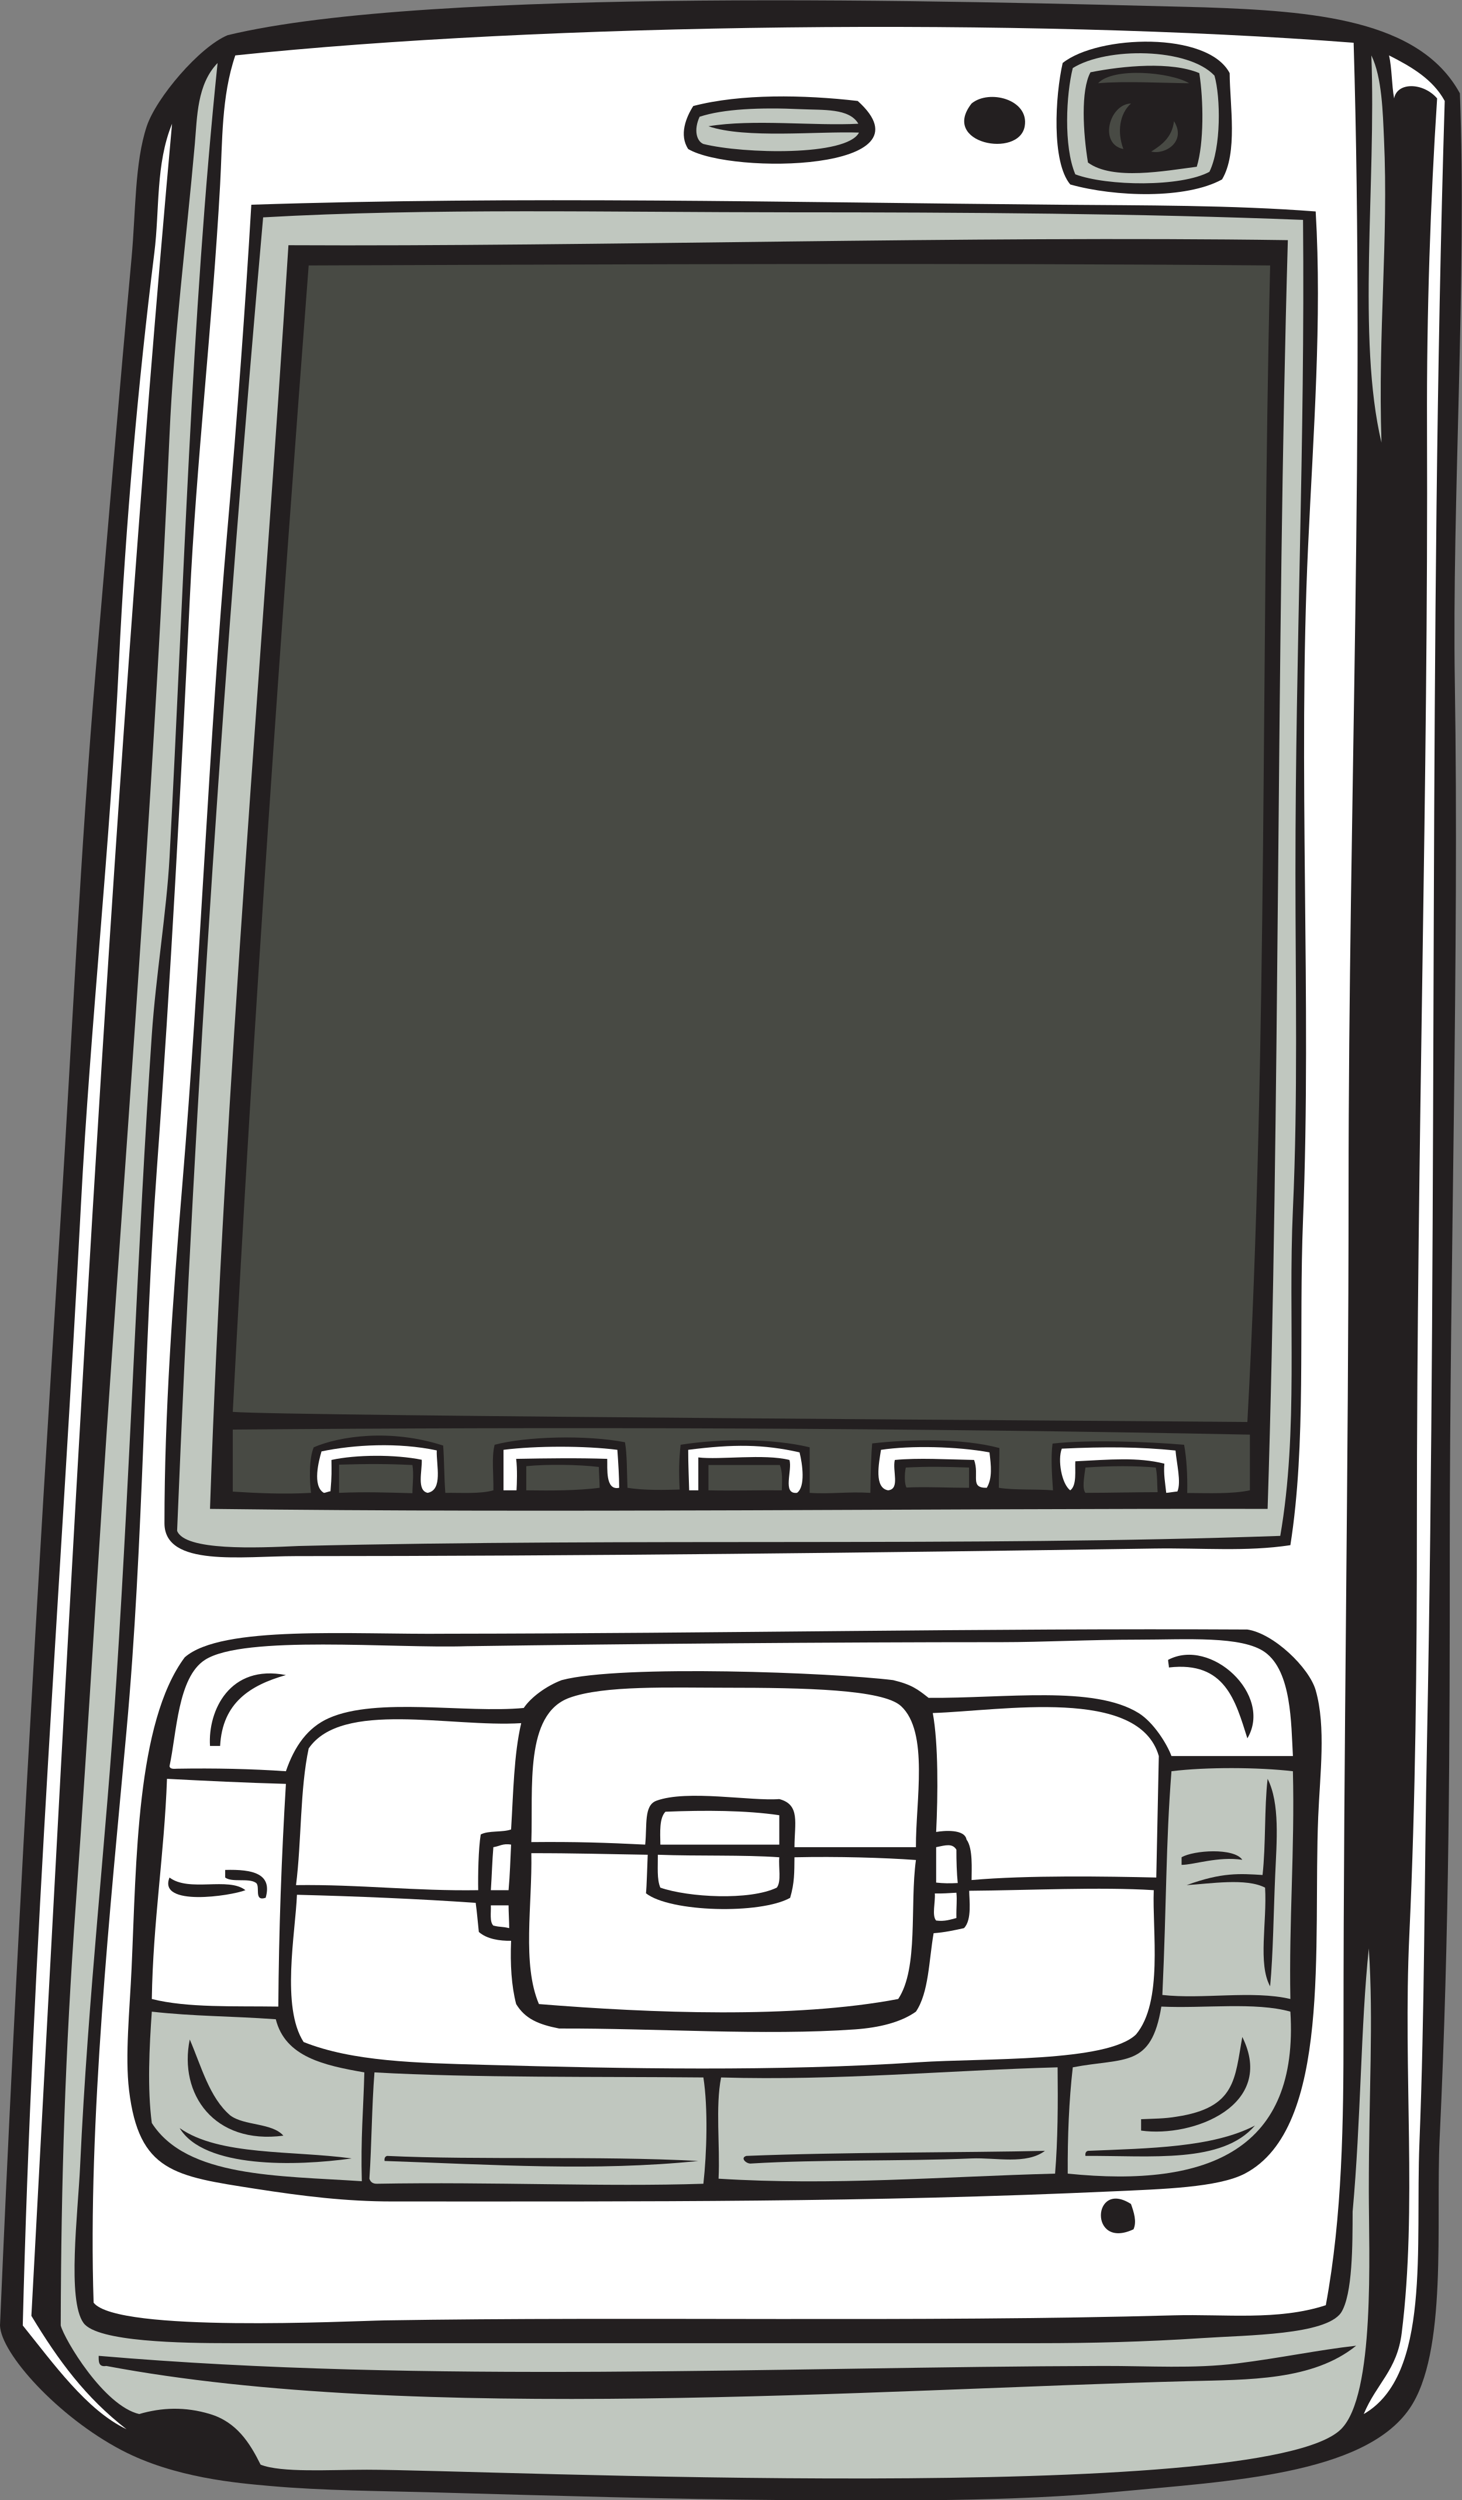 <?xml version="1.0" encoding="UTF-8" standalone="no"?>
<svg
   xmlns:dc="http://purl.org/dc/elements/1.1/"
   xmlns:cc="http://creativecommons.org/ns#"
   xmlns:rdf="http://www.w3.org/1999/02/22-rdf-syntax-ns#"
   xmlns:svg="http://www.w3.org/2000/svg"
   xmlns="http://www.w3.org/2000/svg"
   viewBox="0 0 571.413 976.92"
   height="976.92"
   width="571.413"
   xml:space="preserve"
   id="svg2"
   version="1.1"><rect x="0" y="0" width="571.413" height="976.92" fill="#808080" stroke="none"/><defs
     id="defs6" /><g
     transform="matrix(1.333,0,0,-1.333,0,976.92)"
     id="g10"><g
       transform="scale(0.1)"
       id="g12"><path
         id="path14"
         style="fill:#231f20;fill-opacity:1;fill-rule:evenodd;stroke:none"
         d="M 0,511.867 C 45.352,1576.68 108.766,2666 178.043,3761.2 c 32.848,519.15 57.238,1072.85 103.867,1617.24 32.934,384.63 67.442,798.49 103.852,1194.39 12.351,134.21 8.941,278.85 44.511,385.77 27.813,83.59 154.829,232.94 237.403,267.06 591.714,142.95 2150.704,99.91 2863.564,81.61 315.74,-10.92 630.58,-34.17 749.27,-252.23 20.35,-536.09 -23.34,-1197.86 -14.83,-1728.52 12.6,-786.34 -14.85,-1716.75 -14.85,-2529.72 0,-577.21 -0.82,-1125.23 -29.67,-1735.96 -11.75,-248.582 24.82,-629.785 -89.02,-793.789 C 3997.57,73.215 3597.56,55.246 3279,24.68 2974.69,-4.531 2610.21,-2.363 2299.76,0 1963.89,2.539 1615.27,13.008 1283.41,22.246 1115.99,26.895 949.121,27.383 792.543,41.289 696.738,49.805 512.563,64.602 356.859,146.121 168.945,244.523 2.438,430.332 0,511.867 v 0" /><path
         id="path16"
         style="fill:#c0c7bf;fill-opacity:1;fill-rule:evenodd;stroke:none"
         d="M 637.992,7144.06 C 560.055,6391.46 539.949,5616.44 497.047,4814.63 488.66,4658.06 456.875,4467.79 445.105,4295.33 402.797,3674.76 384.465,3074.71 341.254,2403.61 310.527,1926.41 258.496,1486.35 234.906,979.238 c -6.554,-141.113 -38.379,-392.937 9.899,-459.949 40.156,-55.703 289.242,-59.348 430.285,-59.348 849.39,0 1552.84,0 2373.94,0 145.43,0 304.79,3.645 474.79,14.836 137.32,9.063 361.61,9.161 408.02,74.188 34.48,53.086 33.86,200.871 34.14,296.75 24.56,268.715 23.55,543.065 47.47,771.525 14.17,-217.28 0,-415.68 0,-712.181 0,-180.079 19.4,-597.676 -81.61,-697.356 C 3702.14,-18.965 1416.97,89.016 1075.69,89.016 c -109.823,0 -251.073,-9.219 -311.585,14.843 -31.839,64.082 -70.179,124.735 -148.367,148.36 -73.449,22.195 -141.906,19.148 -207.718,0 -103.993,24.539 -219.231,218.777 -229.977,259.648 1.211,428.535 13.086,800.173 44.512,1238.893 37.281,520.43 66.98,1051.22 103.863,1580.17 62.195,892.16 129.273,1782.07 170.629,2722.61 12.594,286.5 49.391,572.65 74.18,853.12 7.011,79.31 6.019,174.37 66.765,237.4 z M 311.582,393.176 C 1214.55,222.734 2555.91,324.367 3486.72,348.664 c 173.75,4.531 362.34,0.848 489.64,103.856 -112.25,-12.618 -223.25,-36.27 -348.68,-51.922 -128.83,-16.086 -257.6,-7.082 -393.19,-7.422 -952.42,-2.403 -1983.01,-52.863 -2945.166,29.676 0,-14.715 -1.672,-33.836 22.258,-29.676 v 0" /><path
         id="path18"
         style="fill:#ffffff;fill-opacity:1;fill-rule:evenodd;stroke:none"
         d="m 689.926,7166.32 c 902.854,94.97 2315.834,111.35 3279.004,37.09 32.96,-1109.53 -14.84,-2239.19 -14.84,-3353.18 0,-834.09 -14.83,-1646.85 -14.83,-2470.4 0,-270.36 -3.28,-546.334 -51.94,-808.607 -140.46,-45.86 -296.28,-25.539 -445.1,-29.668 -750.6,-20.891 -1577.09,-2.832 -2314.6,-14.836 -101.87,-1.66 -783.886,-36.758 -853.132,51.914 -17.617,529.167 49.965,1166.917 96.442,1676.597 50.851,557.84 49.894,1109.41 89.019,1646.93 40.891,561.79 70.309,1120.3 96.442,1669.16 19.433,408.07 65.953,799.95 89.031,1216.65 7.043,127.37 3.391,257.59 44.504,378.35 z M 385.762,1557.89 c -5.567,-122.6 -19.43,-256.08 -7.418,-356.09 28.758,-239.269 133.566,-252.374 370.929,-289.32 139.887,-21.777 265.647,-37.097 400.607,-37.097 756.7,0 1393.69,-3.067 2114.29,29.676 143.21,6.504 307.63,11.027 385.76,51.933 255.92,133.958 199.77,672.558 215.14,1046.008 5.13,124.6 23.34,263.65 -7.41,370.93 -19,66.22 -123.22,166.59 -200.3,178.03 -771.12,4.09 -1548.87,-11.53 -2346.74,-12.33 -281.09,-2.94 -660.952,25.94 -769.061,-69.26 C 399.492,2279.11 400.004,1871.38 385.762,1557.89 Z m 281.914,4228.57 c -56.391,-643.62 -80.02,-1293.53 -133.543,-1936.23 -27.332,-328.25 -51.922,-664.29 -51.922,-986.68 -0.008,-129.63 227.828,-96.43 385.762,-96.43 832.377,-0.01 1712.867,10.01 2514.887,22.25 142.7,2.18 270.75,-9.89 400.61,9.86 47.05,299.04 24.32,635.23 37.1,954.55 25.62,641.45 -15.56,1320.24 14.83,1973.34 15.38,330.79 40.98,665.63 22.26,981.73 -246.53,18.9 -504.42,17.61 -756.7,19.77 -797.69,6.88 -1574.65,25.84 -2364.073,0 -17.164,-291.21 -41.282,-623.31 -69.211,-942.16 z M 2017.85,6891.83 c 128.64,-75.73 725.26,-64.33 497.04,140.95 -158.23,18.33 -342.85,21.51 -482.2,-14.83 -21.38,-33.4 -42,-84.92 -14.84,-126.12 z m 986.66,66.77 c 13.73,78.54 -104.3,109.46 -155.79,66.76 -92.33,-117.46 139.19,-161.79 155.79,-66.76 z m 133.54,-170.63 c 131.9,-37.02 339.95,-43.23 445.09,14.82 46.63,78.19 22.97,216.59 22.28,311.6 -64.22,123.01 -385.5,112.66 -489.62,29.67 -21.88,-96.35 -33.29,-289.9 22.25,-356.09 z M 3316.09,867.961 c -113.8,73.379 -123.92,-135.891 7.43,-74.191 10.12,22.539 1.1,50.324 -7.43,74.191 v 0" /><path
         id="path20"
         style="fill:#c0c7bf;fill-opacity:1;fill-rule:evenodd;stroke:none"
         d="m 445.117,1431.78 c 123.535,-13.85 228.227,-12.72 363.508,-22.27 27.719,-110.75 141.719,-135.23 259.655,-155.79 -2.87,-111.02 -10.92,-191.42 -7.42,-318.993 -245.731,16.406 -513.38,10.871 -615.743,170.633 -13.484,101.59 -7.187,223.43 0,326.42 z M 1031.18,1001.5 c -174.047,23.79 -388.477,7.18 -504.461,89.02 71.586,-118.586 339.886,-112.043 504.461,-89.02 z m -200.301,66.76 c -33.484,38.22 -114.899,28.54 -155.789,59.36 -61.246,52.49 -84.406,143.09 -118.699,222.54 -32.852,-159.71 71.418,-308.83 274.488,-281.9 v 0" /><path
         id="path22"
         style="fill:#ffffff;fill-opacity:1;fill-rule:evenodd;stroke:none"
         d="m 489.629,2114.29 c 115.129,-6.05 230.746,-11.6 348.672,-14.84 -12.77,-212.27 -20.774,-429.29 -22.254,-652.84 -129.082,1.97 -266.246,-4.12 -370.93,22.26 3.539,226.42 36.547,423.4 44.512,645.42 z m 229.973,-326.43 c -49.778,39.67 -165.2,-6.58 -222.555,37.1 -35.199,-86.42 180.047,-53.92 222.555,-37.1 z m 29.671,22.25 c 16.239,-8.48 -7.339,-56.79 29.672,-44.51 20.086,70.55 -37.382,83.99 -118.691,81.61 0,-7.41 0,-14.84 0,-22.25 19.609,-15.02 68.105,-1.13 89.019,-14.85 v 0" /><path
         id="path24"
         style="fill:#ffffff;fill-opacity:1;fill-rule:evenodd;stroke:none"
         d="m 497.047,2151.37 c 21.293,98.8 24.164,260.19 103.851,311.58 114.196,73.64 553.222,33.07 767.082,40.07 488.17,6.96 1057.42,11.86 1569.77,11.86 118.97,0 256.64,7.42 400.6,7.42 138.73,0 303.58,11.91 370.93,-37.09 77.78,-56.58 76.33,-208.4 81.6,-304.16 -116.22,0 -239.86,0 -356.08,0 -13.04,35.51 -52.41,98.85 -96.45,126.11 -131.98,81.72 -389.98,42.7 -615.75,44.51 -32.1,25.36 -49.56,38.85 -103.85,51.94 -176.15,21.94 -798.3,46.3 -971.83,0 -44.98,-17.07 -90.06,-50.04 -111.28,-81.62 -170.6,-16.02 -430.82,32.48 -571.23,-29.67 -62.656,-27.72 -101.191,-82.95 -126.109,-155.78 -101.852,6.97 -208.352,9.27 -319,7.42 -10.531,-0.64 -21.008,-1.23 -22.254,7.41 z m 148.375,59.35 c 6.566,126.96 88.855,178.21 192.879,207.72 -165.055,32.56 -229.082,-104.6 -222.563,-207.72 9.899,0 19.789,0 29.684,0 z m 3011.938,22.25 c 75.65,127.32 -106.95,296.7 -232.46,230 0,-4.95 2.48,-17.33 2.48,-22.27 164.85,18.96 194.84,-96.95 229.98,-207.73 v 0" /><path
         id="path26"
         style="fill:#c0c7bf;fill-opacity:1;fill-rule:evenodd;stroke:none"
         d="m 771.527,6691.53 c 486.113,27.74 1024.913,14.83 1543.063,14.83 521.43,0 1029.73,-3.4 1505.98,-22.25 5.96,-660.41 -22.26,-1249.75 -22.26,-1913.99 0,-326.11 7.5,-658.02 -7.43,-986.66 -14.56,-320.83 16.66,-646.8 -37.09,-957 -918.82,-32.3 -1880.3,-5.72 -2878.399,-29.66 -123.672,-5.64 -333.633,-14.69 -356.09,44.5 53.804,1324.92 140.07,2581.9 252.226,3850.23 z M 3716.7,2905.58 c 37.44,1167.79 24.57,2512.44 59.35,3719.18 -933.64,13.35 -2037.81,-19.42 -2930.331,-14.83 C 770.188,5415.7 657.523,4143.88 615.738,2905.58 c 1034.442,-12.75 2126.952,1.7 3100.962,0 v 0" /><path
         id="path28"
         style="fill:#484a44;fill-opacity:1;fill-rule:evenodd;stroke:none"
         d="m 682.504,3138.05 c 958.586,7.99 1981.726,5.39 2982.266,-14.84 0,-54.41 0,-108.8 0,-163.22 -53.27,-11.01 -119.06,-8.24 -183.75,-7.85 0.95,55.36 -1.9,101.2 -9.13,141.39 -105.26,9.08 -279.42,15.43 -385.76,3.48 -5.36,-39.75 -1.74,-92.05 1.3,-137.02 -47.92,4.01 -114.21,0.13 -158.84,7.43 0,37.09 1.74,79.43 1.74,116.51 -108.78,29.34 -264.98,25.91 -373.11,13.53 -2.72,-30.44 -4.44,-86.33 -5.24,-144.87 -67.95,4.01 -117.33,-4.23 -178.04,0 0,44.5 0,89.01 0,133.52 -109.89,26.49 -263.28,25.76 -378.35,7.42 -4.68,-45.32 -5.48,-76.19 -2.84,-131.24 -40.53,-1.03 -101.87,-3.18 -152.95,5.13 -1.89,42.61 -0.81,97.76 -7.41,133.53 -113.11,21.9 -290.47,17.13 -382.07,-7.42 -9.46,-36.29 -2.88,-84.9 -3.7,-133.54 -38.55,-10.91 -92.04,-6.87 -140.95,-7.4 -3.7,49.93 -3,93.38 -6.31,138.59 -154.77,50.24 -304.755,27.36 -379.458,-5.07 -14.828,-34.63 -12.097,-100.51 -7.984,-133.52 -78.793,-4.62 -159.707,-0.78 -229.414,3.68 0,54.41 0,127.36 0,181.78 v 0" /><path
         id="path30"
         style="fill:#484a44;fill-opacity:1;fill-rule:evenodd;stroke:none"
         d="m 682.504,3189.97 c 59.699,1146.37 141.031,2289.23 222.559,3360.61 897.517,3.35 1928.527,7.75 2819.047,0 -27.21,-1155.51 -6.23,-2275.66 -66.75,-3390.29 -215.61,2.53 -2808.887,17.03 -2974.856,29.68 v 0" /><path
         id="path32"
         style="fill:#ffffff;fill-opacity:1;fill-rule:evenodd;stroke:none"
         d="m 870.68,1774.41 c 174.82,-4.47 356.22,-12.04 524.02,-23.65 4.17,-30.15 4.99,-45.41 9.26,-85.3 23.51,-21.01 61.36,-26.52 94.59,-25.96 -2.84,-69.61 1.1,-132.43 14.83,-185.46 26.12,-43.12 65.44,-59.86 126.12,-71.71 280,1.09 603.33,-21.45 867.98,-2.5 71.2,5.11 134.41,20.89 178.05,51.95 37.95,55.99 37.94,149.99 51.92,229.97 32.3,2.32 60.68,8.56 89.01,14.83 24.01,24.38 15.26,83.67 15.28,109.53 169.76,1.22 385.86,11.72 541.12,1.75 -4.68,-119.91 28.1,-326.96 -51.92,-422.86 -84.71,-82.34 -445.26,-68.78 -638,-81.59 -412.74,-27.45 -860.87,-18.96 -1275.99,-7.42 -195.02,5.42 -383.62,9.41 -526.72,66.76 -66.339,102.56 -24.171,318.36 -19.55,431.66 v 0" /><path
         id="path34"
         style="fill:#ffffff;fill-opacity:1;fill-rule:evenodd;stroke:none"
         d="m 867.973,1802.7 c 16.347,129.56 11.418,280.37 37.09,400.6 97.067,142.18 415.667,61.35 623.157,74.18 -21.61,-92.12 -23.05,-204.43 -29.67,-311.58 -25.37,-9.23 -66.73,-2.5 -89.02,-14.83 -6.83,-41.84 -8.23,-118.67 -7.42,-163.21 -185.89,-2.89 -348.69,17.3 -534.137,14.84 v 0" /><path
         id="path36"
         style="fill:#ffffff;fill-opacity:1;fill-rule:evenodd;stroke:none"
         d="m 942.727,3074.12 c 95.793,19.86 224.723,26.97 337.843,2.88 -1.4,-44.04 18.57,-115.93 -26.83,-124.41 -32.31,7.25 -15.76,63.37 -17.12,97 -78.57,15.96 -193.41,15.19 -264.788,-0.57 0.254,-32.69 1.238,-45.19 -2.852,-91.86 -4.941,0 -14.46,-4.57 -19.406,-4.57 -34.746,20.22 -14.597,95.09 -6.847,121.53 v 0" /><path
         id="path38"
         style="fill:#484a44;fill-opacity:1;fill-rule:evenodd;stroke:none"
         d="m 994.082,2952.59 c 0,24.71 0,57.94 0,82.68 86.558,2.5 141.618,2.5 215.148,-1.09 4.54,-27.13 0.17,-56.54 0,-82.64 -74.25,2.05 -137.61,4.39 -215.148,1.05 v 0" /><path
         id="path40"
         style="fill:#c0c7bf;fill-opacity:1;fill-rule:evenodd;stroke:none"
         d="m 1097.95,1253.72 c 292.11,-16.43 653.22,-11.83 964.41,-14.84 13.87,-88.68 10.05,-222.25 0,-311.564 -287.59,-9.55 -615.92,6.024 -956.99,0 -12.69,-0.332 -19.22,5.508 -22.26,14.832 6.81,102.002 6.89,210.722 14.84,311.572 z m 949.57,-259.646 c -288.73,15.596 -645.4,2.266 -912.48,14.836 -5.78,-1.62 -8.63,-6.21 -7.42,-14.836 318.81,-10.754 617.71,-30.91 919.9,0 v 0" /><path
         id="path42"
         style="fill:#ffffff;fill-opacity:1;fill-rule:evenodd;stroke:none"
         d="m 1439.2,1743.35 c 17.32,0 34.61,0 51.93,0 0,-17.3 1.86,-49.47 1.86,-66.78 -22.7,5.38 -23.68,2.05 -46.37,7.43 -11.48,10.79 -6.53,37.98 -7.42,59.35 v 0" /><path
         id="path44"
         style="fill:#ffffff;fill-opacity:1;fill-rule:evenodd;stroke:none"
         d="m 1439.2,1787.86 c 2.85,41.66 4,86.89 7.42,126.12 17.42,2.36 27.85,11.72 51.93,7.42 -2.18,-44.8 -3.29,-86.7 -7.42,-133.54 -17.32,0 -34.61,0 -51.93,0 v 0" /><path
         id="path46"
         style="fill:#ffffff;fill-opacity:1;fill-rule:evenodd;stroke:none"
         d="m 1476.29,2959.99 c 0,39.58 0,79.14 0,118.7 95.28,12.16 238.57,12.16 333.84,0 3.2,-46.35 5.05,-74.77 5.32,-111.27 -41.11,-8.98 -34.02,57.87 -35,84.8 -84.3,2.89 -175.72,1.71 -267.07,0 3.88,-30.25 2.19,-73.27 1.08,-92.23 -9.89,0 -28.27,0 -38.17,0 v 0" /><path
         id="path48"
         style="fill:#484a44;fill-opacity:1;fill-rule:evenodd;stroke:none"
         d="m 1543.06,2959.99 c 0,19.8 0,51.01 0,70.78 61.41,6.26 153.33,4.83 212.86,-2.29 0,-17.31 2.28,-43.76 2.28,-61.06 -65.84,-8.35 -139.91,-8.46 -215.14,-7.43 v 0" /><path
         id="path50"
         style="fill:#ffffff;fill-opacity:1;fill-rule:evenodd;stroke:none"
         d="m 1557.9,1896.29 c 120.97,0.32 233.58,-2.99 341.25,-4.57 -1.86,-41.45 -2.79,-91.33 -5.13,-112.99 70.83,-55.71 335.47,-62.19 422.68,-13.33 12.99,43.72 12.26,74.58 12.73,118.91 126.68,2.82 261.59,-1.24 356.1,-7.98 -18.24,-132.61 8.26,-316.83 -51.94,-407.46 -305.11,-58.08 -725.8,-41.41 -1053.43,-14.83 -49.96,117.77 -19.22,289.3 -22.26,442.25 v 0" /><path
         id="path52"
         style="fill:#ffffff;fill-opacity:1;fill-rule:evenodd;stroke:none"
         d="m 2641.99,2327.38 c 82.24,-76.42 42.76,-278.74 43.54,-413.4 -118.71,0 -237.4,0 -356.1,0 0.17,70.47 17.69,124.54 -44.52,140.96 -82.37,-6.58 -270.66,28.36 -360.45,-4.95 -36.99,-13.73 -26.83,-70.89 -32.73,-128.59 -115.62,5.78 -202.76,8.72 -333.83,7.42 5.46,158.58 -20.79,374.4 111.28,422.85 100.98,37.05 297.3,29.69 457.48,29.69 233.16,0 462.38,-4.78 515.33,-53.98 v 0" /><path
         id="path54"
         style="fill:#ffffff;fill-opacity:1;fill-rule:evenodd;stroke:none"
         d="m 1928.83,1891.72 c 116.73,-4.43 251.53,0.07 356.08,-7.41 -2.72,-29.42 6.8,-71.11 -7.42,-89.04 -79.57,-38.27 -259.31,-28.42 -341.24,0 -10.71,23.93 -7.02,62.23 -7.42,96.45 v 0" /><path
         id="path56"
         style="fill:#ffffff;fill-opacity:1;fill-rule:evenodd;stroke:none"
         d="m 1951.09,2017.84 c 116.36,4.72 236.61,4.16 333.82,-10.27 0,-27.2 0,-58.96 0,-86.17 -116.23,0 -232.44,0 -348.66,0 -0.64,37.73 -3.25,77.44 14.84,96.44 v 0" /><path
         id="path58"
         style="fill:#ffffff;fill-opacity:1;fill-rule:evenodd;stroke:none"
         d="m 2017.85,3078.69 c 132.58,17.02 220.44,16.52 326.42,-7.41 8.84,-34.52 17.64,-101.11 -7.42,-118.69 -44.32,-4.76 -12.8,66.33 -22.26,96.43 -74.23,18.61 -203.87,-0.15 -267.07,7.42 0,-32.15 0,-64.3 0,-96.45 -7.42,0 -19.41,0 -26.83,0 -0.52,25.75 -2.98,76.51 -2.84,118.7 v 0" /><path
         id="path60"
         style="fill:#c0c7bf;fill-opacity:1;fill-rule:evenodd;stroke:none"
         d="m 2051.24,6986.44 c 68.89,22.92 177.76,27.77 296.74,22.24 65.9,-3.06 142.01,3.36 168.77,-42.67 -129.09,-6.91 -310.39,14.26 -439.55,-7.41 107.61,-36.91 320.11,-14.3 441.44,-18.53 -35.81,-69.62 -338.56,-62.61 -456.28,-33.4 -20.52,8.59 -28.47,41.76 -11.12,79.77 v 0" /><path
         id="path62"
         style="fill:#484a44;fill-opacity:1;fill-rule:evenodd;stroke:none"
         d="m 2077.2,2959.99 c 0,24.73 0,49.46 0,74.19 66.76,0 142.68,0 209.43,0 8.27,-21.39 6.51,-45.98 5.69,-74.19 -67.59,0.8 -142.28,-1.67 -215.12,0 v 0" /><path
         id="path64"
         style="fill:#c0c7bf;fill-opacity:1;fill-rule:evenodd;stroke:none"
         d="m 2114.29,1238.89 c 342.33,-9.91 661.65,20.79 986.67,29.68 1.2,-107.53 0.66,-213.32 -7.41,-311.578 -336.42,-8.906 -649.34,-35.847 -986.69,-14.844 4.7,99.162 -9.54,209.842 7.43,296.742 z m 89.02,-252.23 c 198.66,12.063 435.71,5.996 645.41,14.84 70.86,2.98 160.48,-18.91 215.15,22.24 -235.12,-5.35 -597.6,-3.53 -875.39,-14.83 -19.96,-5.62 0.56,-24.738 14.83,-22.25 v 0" /><path
         id="path66"
         style="fill:#ffffff;fill-opacity:1;fill-rule:evenodd;stroke:none"
         d="m 2583.14,3078.69 c 88.25,13.2 222.91,9.99 318.03,-7.41 4.79,-39.05 8.99,-75.67 -7.93,-103.86 -50.81,-0.88 -20.81,35.88 -37.1,81.6 -81.54,1.57 -162.85,6.62 -232.46,0 -7.79,-31.76 16.21,-85.43 -19.76,-89.03 -41.38,7.17 -27.21,78.19 -20.78,118.7 v 0" /><path
         id="path68"
         style="fill:#484a44;fill-opacity:1;fill-rule:evenodd;stroke:none"
         d="m 2655.84,3026.77 c 67.5,3.38 110.68,2.42 185.47,0 0,-19.79 0,-39.57 0,-59.35 -50.44,-0.15 -133.76,3.43 -183.31,0.72 -6.04,9.01 -6.47,38.97 -2.16,58.63 v 0" /><path
         id="path70"
         style="fill:#ffffff;fill-opacity:1;fill-rule:evenodd;stroke:none"
         d="m 3390.28,1824.96 c -144.84,3.33 -378.96,7.16 -541.56,-7.42 -0.08,30.44 4.47,93.49 -14.83,118.69 -5.37,31.74 -67.26,26.13 -89.03,22.27 5.33,109.01 6.66,258.22 -9.87,348.66 204.05,6.64 603.99,77.91 662.71,-126.11 -1.64,-72.8 -4.47,-214.19 -7.42,-356.09 v 0" /><path
         id="path72"
         style="fill:#ffffff;fill-opacity:1;fill-rule:evenodd;stroke:none"
         d="m 2740.95,1778.27 c 23.56,-0.58 39.81,0.9 63.26,2.17 2.41,-24.76 -0.54,-36.68 0,-74.19 -17.76,-4.48 -33.85,-10.64 -59.35,-7.4 -13.15,14.03 -1.9,54.23 -3.91,79.42 v 0" /><path
         id="path74"
         style="fill:#ffffff;fill-opacity:1;fill-rule:evenodd;stroke:none"
         d="m 2744.86,1810.11 c 0,34.63 0,69.25 0,103.87 27.97,5.71 47.69,11.9 59.35,-7.43 -0.12,-32.26 1.06,-70.22 3.93,-97.74 -25.19,-1.27 -41.45,-1.02 -63.28,1.3 v 0" /><path
         id="path76"
         style="fill:#ffffff;fill-opacity:1;fill-rule:evenodd;stroke:none"
         d="m 3113.31,3082.15 c 127.29,5.98 227.45,5.31 333.38,-5.44 2.95,-36.79 17.38,-93.12 5.44,-120.16 -4.95,0 -27.74,-3.96 -32.68,-3.96 -2.95,28.46 -8.19,55.71 -5.43,85.55 -78.22,19.67 -159.46,12.03 -261.13,6.92 -1.53,-25.16 5.22,-70.52 -14.84,-85.07 -25.27,18.66 -37.61,89.42 -24.74,122.16 v 0" /><path
         id="path78"
         style="fill:#c0c7bf;fill-opacity:1;fill-rule:evenodd;stroke:none"
         d="m 3145.47,1268.57 c 152.26,29.14 229.95,-3.22 259.65,178.04 125.18,-5.87 276.13,14.01 378.35,-14.83 24.88,-400.77 -234.11,-517.659 -652.83,-474.788 -0.56,109.368 3.67,213.928 14.83,311.578 z m 534.14,-170.63 c -123.5,-64.44 -309.16,-66.71 -489.63,-74.2 -5.78,-1.62 -8.63,-6.2 -7.42,-14.83 194.55,1.12 400.57,-23.254 497.05,89.03 z m -37.09,259.65 c -22.4,-122.61 -18.13,-207.25 -192.88,-233.69 -34.88,-6.01 -67.91,-5.76 -103.87,-7.38 0,-4.96 0,-28.47 0,-33.41 152.94,-21.27 396.18,74.16 296.75,274.48 v 0" /><path
         id="path80"
         style="fill:#c0c7bf;fill-opacity:1;fill-rule:evenodd;stroke:none"
         d="m 3145.47,7129.23 c 99.39,62.22 338.53,60.02 415.44,-22.26 17.98,-62.59 20.07,-211.13 -14.85,-281.91 -83.43,-45.16 -299.8,-42.17 -393.17,-7.41 -34.94,82.37 -26.63,235.73 -7.42,311.58 z m 51.92,-12.38 c -28.96,-52.89 -21.79,-177.12 -7.41,-264.59 72.17,-53.4 225.42,-24.34 319,-12.36 21.33,69.18 19.93,195.65 7.41,274.49 -82.07,34.42 -221.34,21.9 -319,2.46 v 0" /><path
         id="path82"
         style="fill:#484a44;fill-opacity:1;fill-rule:evenodd;stroke:none"
         d="m 3182.56,3026.77 c 74.71,5.28 147.41,5.28 206.25,0 5.23,-25.93 3.42,-47.03 5.44,-72.2 -69.24,0 -142.45,-1.98 -211.69,-1.98 -10.09,12.27 -3.85,45.25 0,74.18 v 0" /><path
         id="path84"
         style="fill:#484a44;fill-opacity:1;fill-rule:evenodd;stroke:none"
         d="m 3219.65,7084.71 c 44.02,47.91 212.73,32.46 267.07,0 -72.66,0.66 -192.15,6.81 -267.07,0 v 0" /><path
         id="path86"
         style="fill:#484a44;fill-opacity:1;fill-rule:evenodd;stroke:none"
         d="m 3316.09,7025.36 c -34.18,-30.88 -40.75,-84.79 -22.24,-133.53 -72.52,14.47 -42,131.29 22.24,133.53 v 0" /><path
         id="path88"
         style="fill:#484a44;fill-opacity:1;fill-rule:evenodd;stroke:none"
         d="m 3375.44,6884.41 c 28.11,18.05 60.82,39.59 66.78,89.03 37.12,-59.38 -25.4,-98.99 -66.78,-89.03 v 0" /><path
         id="path90"
         style="fill:#c0c7bf;fill-opacity:1;fill-rule:evenodd;stroke:none"
         d="m 3434.8,2136.54 c 102.11,12.61 253.84,11.87 356.08,0 5.58,-230.6 -11.77,-438.3 -7.41,-667.67 -111.42,26.11 -256.85,-1.54 -375.38,11.87 12.6,274.24 9.79,438.69 26.71,655.8 z m 207.72,-259.65 c -24.27,36.01 -143.02,28.07 -178.06,7.42 0,-7.42 0,-14.84 0,-22.26 36.03,0.09 106.93,25.51 178.06,14.84 z m 66.76,-81.62 c 6.07,-101.72 -21.64,-223.4 14.83,-289.31 9,97.77 9.92,214.43 14.85,326.41 4.3,97.94 14.29,209.83 -22.26,281.92 -9.84,-86.61 -5.01,-192.83 -14.84,-281.92 -66.37,4.09 -118.94,8.25 -222.55,-29.67 68.2,3.97 174.76,21.6 229.97,-7.43 v 0" /><path
         id="path92"
         style="fill:#ffffff;fill-opacity:1;fill-rule:evenodd;stroke:none"
         d="m 3998.61,252.219 c 37.17,89.648 97.68,128.125 111.27,237.402 45.76,367.742 3.68,765.369 22.26,1164.719 18.55,398.89 22.25,806.85 22.25,1201.8 0,1136.66 33.62,2156.39 29.68,3227.07 -1.21,328.84 10.14,659.04 29.67,956.99 -40.13,46.82 -117.08,49.11 -126.11,0 -7.26,39.73 -6.28,87.69 -14.84,126.12 65.59,-33.32 128.23,-69.6 163.21,-133.54 -48.33,-1574.89 -19.78,-3180.8 -51.93,-4807.21 -8.17,-413.23 -6.77,-792.18 -22.26,-1179.55 -12.16,-304.426 34.26,-679.954 -163.2,-793.801 v 0" /><path
         id="path94"
         style="fill:#c0c7bf;fill-opacity:1;fill-rule:evenodd;stroke:none"
         d="m 4020.86,7166.32 c 31.54,-64.34 33.64,-168.98 37.1,-244.82 13.43,-296.04 -17.99,-562.09 -7.42,-890.22 -72.32,305.43 -15.18,759.59 -29.68,1135.04 v 0" /><path
         id="path96"
         style="fill:#ffffff;fill-opacity:1;fill-rule:evenodd;stroke:none"
         d="M 504.465,6966.02 C 318.457,4909.35 206.047,2647.93 92.008,540.051 172.156,407.539 251.133,300.578 370.93,207.703 253.563,263.457 155.199,402.473 66.758,511.867 93.906,1619.25 180.328,2709.32 237.387,3798.3 c 27.457,523.82 86.011,1056.88 111.285,1587.56 19.531,410.13 56.816,823.66 103.863,1201.81 15.879,127.68 3.422,259.31 51.93,378.35 v 0" /></g></g></svg>